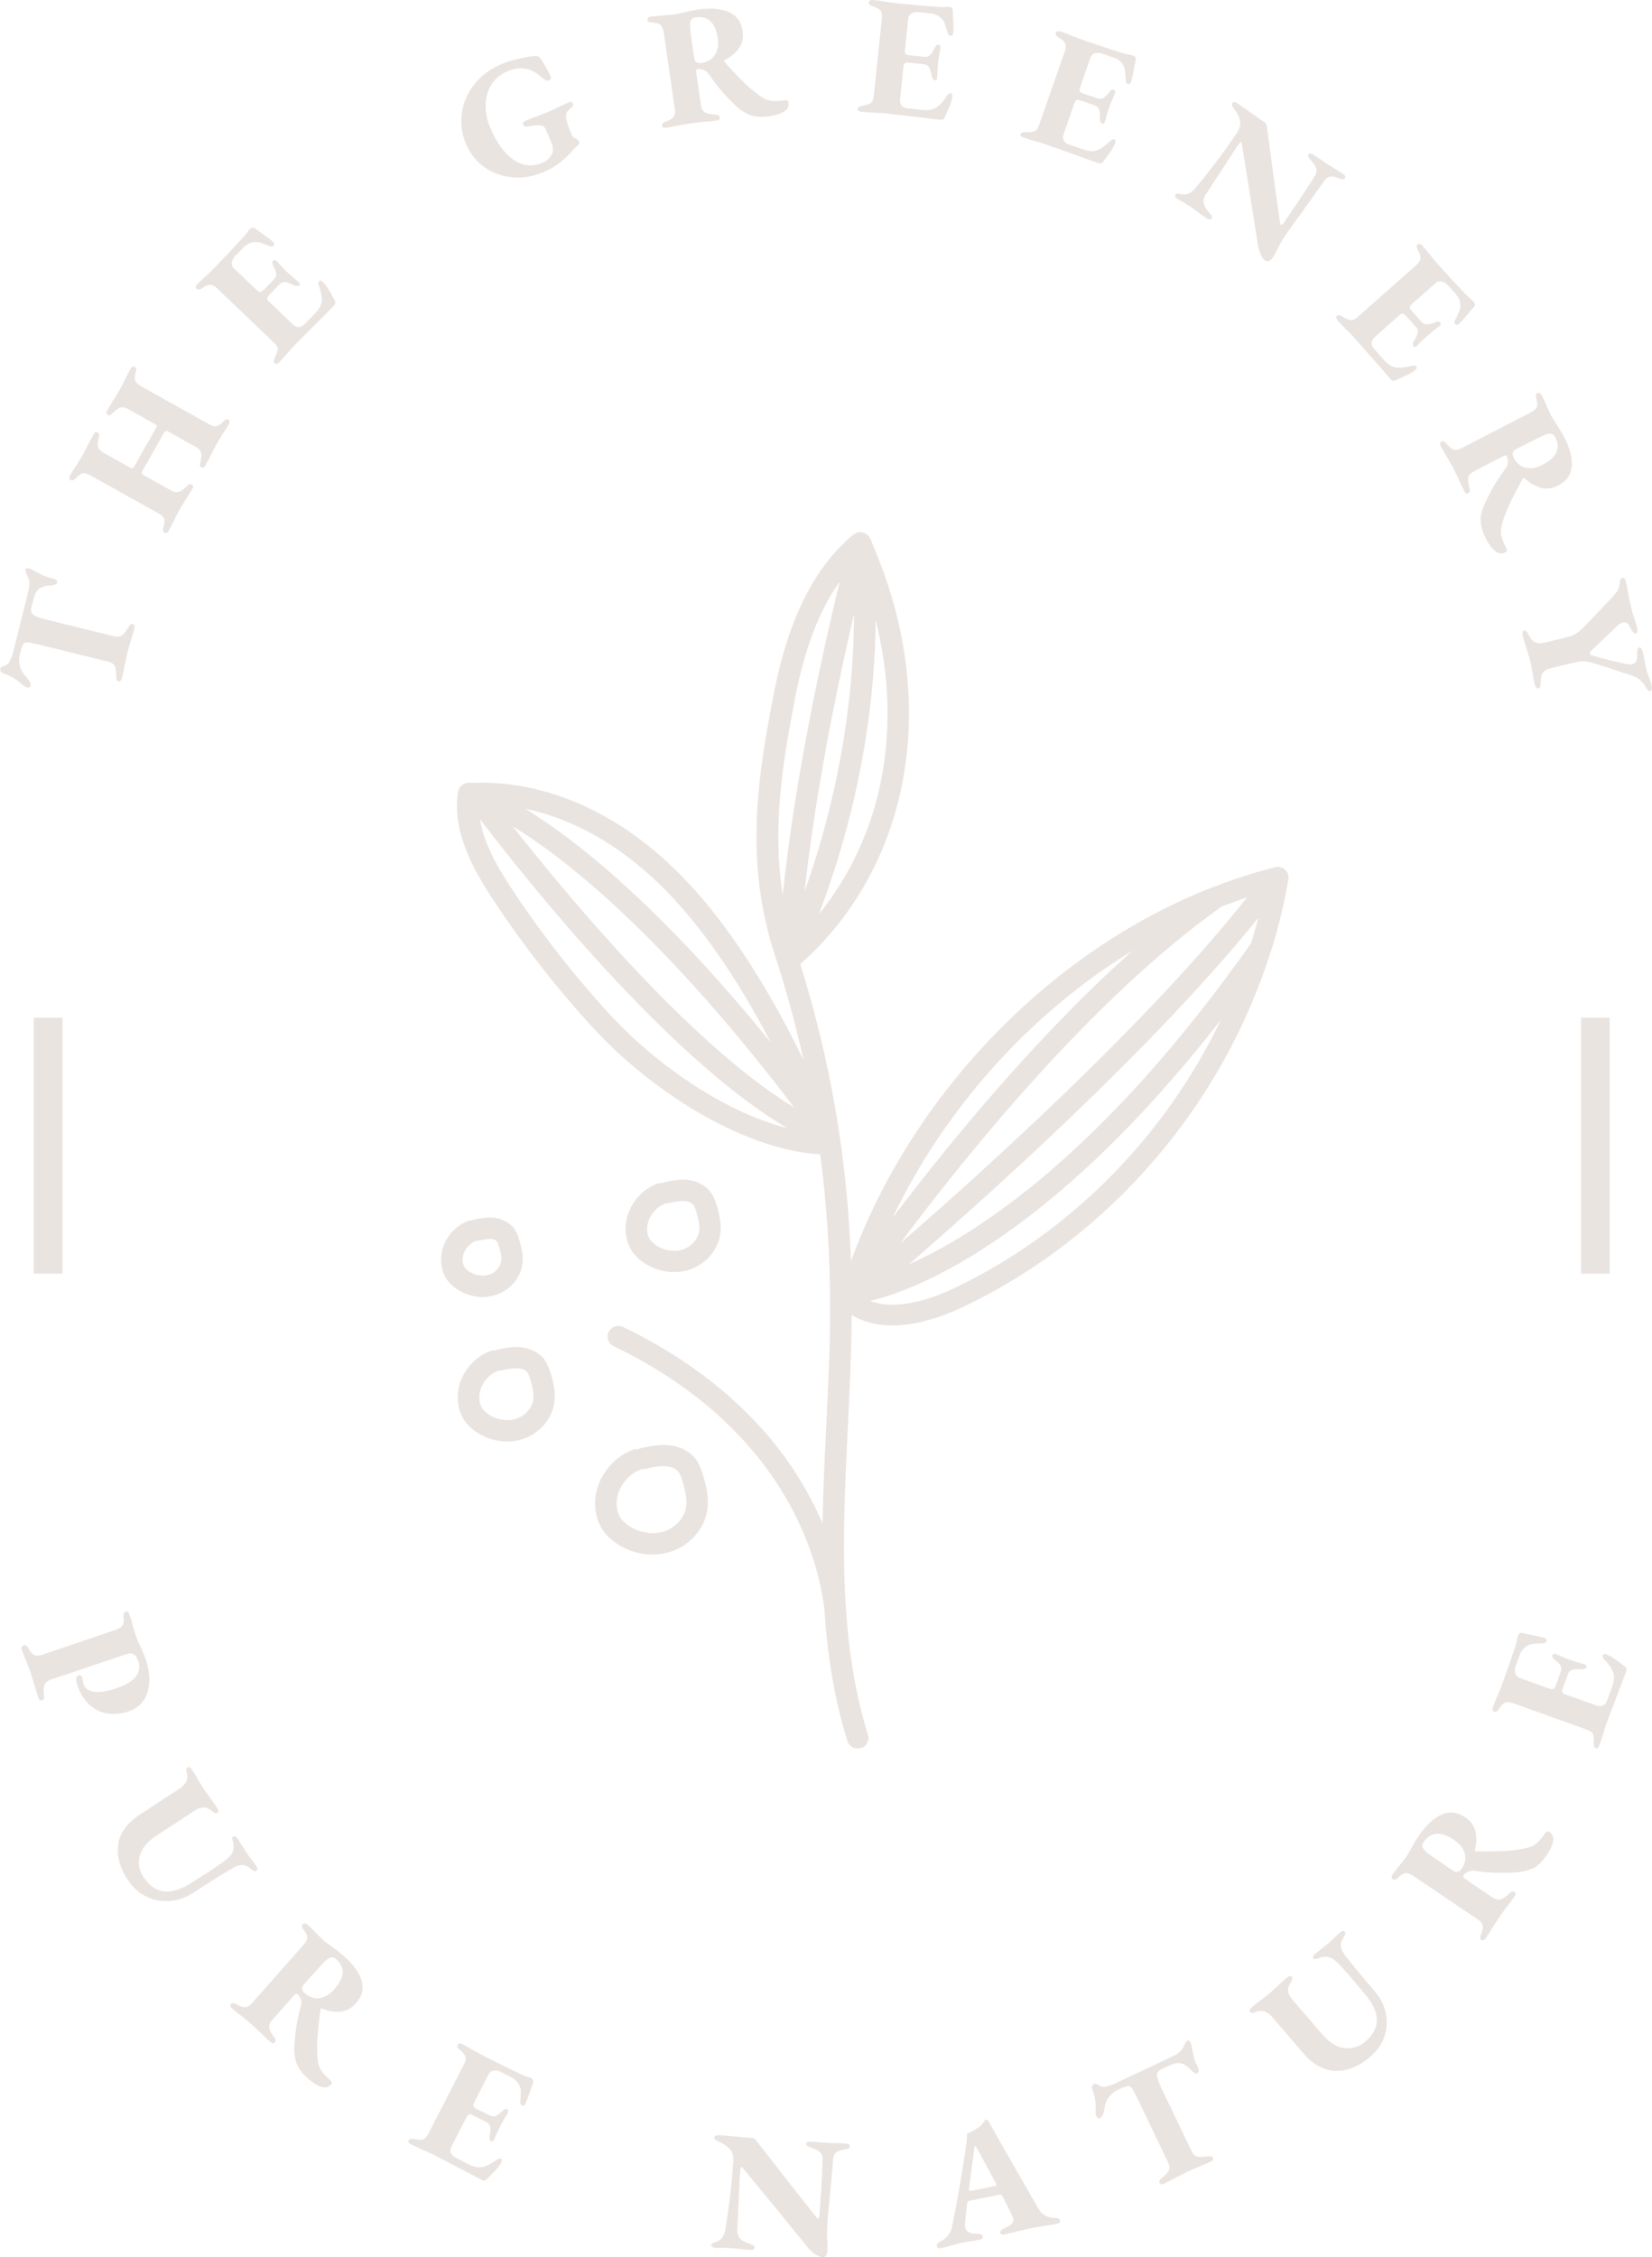 <svg width="350" height="478" viewBox="0 0 350 478" fill="none" xmlns="http://www.w3.org/2000/svg">
<g clip-path="url(#clip0_181_1912)">
<path d="M25.574 144.14C25.429 144.284 25.283 144.356 25.162 144.308C24.775 144.212 24.606 143.876 24.63 143.276C24.63 142.291 24.558 141.571 24.34 141.091C24.122 140.635 23.662 140.299 22.936 140.131L8.347 136.531C7.065 136.219 6.242 136.051 5.831 136.051C5.42 136.051 5.153 136.123 5.008 136.315C4.791 136.555 4.597 137.083 4.379 137.923L4.186 138.691C4.016 139.411 4.016 140.155 4.186 140.923C4.379 141.691 4.694 142.339 5.153 142.868C5.589 143.348 5.928 143.78 6.194 144.188C6.46 144.596 6.557 144.932 6.484 145.244C6.412 145.58 6.145 145.676 5.734 145.58C5.371 145.484 5.105 145.34 4.912 145.148C4.113 144.452 3.411 143.924 2.831 143.564C2.25 143.204 1.548 142.892 0.774 142.628C0.169 142.411 -0.048 142.027 0.073 141.523C0.097 141.403 0.218 141.307 0.411 141.211C0.605 141.115 0.726 141.067 0.774 141.067C1.089 140.947 1.331 140.827 1.548 140.707C1.766 140.539 1.984 140.203 2.226 139.699C2.468 139.195 2.637 138.739 2.734 138.307L6.024 125.129C6.17 124.601 6.218 124.097 6.218 123.641C6.218 123.185 6.17 122.825 6.097 122.585C6.024 122.393 5.903 122.105 5.71 121.697C5.613 121.529 5.516 121.337 5.444 121.145C5.371 120.953 5.371 120.785 5.395 120.617C5.468 120.353 5.686 120.281 6.097 120.377C6.266 120.425 6.508 120.497 6.823 120.641C7.21 120.857 7.476 121.001 7.621 121.097C7.766 121.145 8.105 121.337 8.662 121.625C9.218 121.913 9.775 122.129 10.283 122.273L10.96 122.441C11.831 122.657 12.218 122.969 12.121 123.353C12.073 123.569 11.928 123.713 11.662 123.809C11.42 123.905 11.009 123.953 10.452 124.001C9.508 124.073 8.783 124.313 8.25 124.721C7.742 125.129 7.355 125.849 7.113 126.833L6.654 128.658C6.533 129.09 6.557 129.474 6.654 129.738C6.774 130.026 7.089 130.266 7.597 130.506C8.105 130.746 8.904 130.986 9.968 131.25L24.219 134.754C24.872 134.922 25.429 134.85 25.84 134.562C26.275 134.274 26.711 133.698 27.219 132.81C27.388 132.546 27.534 132.354 27.654 132.258C27.776 132.138 27.945 132.114 28.138 132.162C28.308 132.21 28.404 132.306 28.477 132.474C28.55 132.642 28.55 132.834 28.477 133.026C28.259 133.89 27.993 134.802 27.679 135.763C27.316 137.011 27.074 137.851 26.977 138.307C26.856 138.763 26.663 139.627 26.421 140.851C26.251 141.835 26.058 142.748 25.84 143.612C25.791 143.804 25.695 143.972 25.574 144.116V144.14Z" fill="#EAE4E1"/>
<path d="M35.324 112.816C35.179 112.888 35.034 112.888 34.889 112.816C34.526 112.624 34.429 112.264 34.598 111.784C34.84 110.944 34.913 110.319 34.792 109.911C34.671 109.503 34.284 109.095 33.606 108.735L19.186 100.694C18.485 100.31 17.928 100.142 17.517 100.238C17.106 100.334 16.598 100.694 15.993 101.318C15.63 101.726 15.267 101.822 14.928 101.63C14.783 101.558 14.71 101.414 14.686 101.246C14.686 101.078 14.71 100.91 14.807 100.742C15.243 99.974 15.702 99.206 16.21 98.486C16.791 97.55 17.202 96.878 17.42 96.518C17.614 96.158 18.001 95.413 18.581 94.309C19.186 93.157 19.622 92.341 19.888 91.861C20.106 91.477 20.372 91.381 20.686 91.549C20.856 91.645 20.953 91.765 21.001 91.933C21.025 92.101 21.001 92.293 20.953 92.581C20.711 93.541 20.662 94.261 20.807 94.693C20.953 95.125 21.34 95.534 21.969 95.894L27.679 99.086C27.969 99.254 28.211 99.158 28.404 98.822L33.123 90.517C33.219 90.373 33.243 90.253 33.219 90.157C33.195 90.061 33.098 89.965 32.929 89.869L27.219 86.676C26.59 86.316 26.034 86.196 25.598 86.292C25.163 86.388 24.582 86.796 23.856 87.492C23.638 87.708 23.469 87.853 23.324 87.9C23.178 87.948 23.009 87.924 22.84 87.829C22.525 87.66 22.477 87.372 22.695 86.964C22.961 86.484 23.445 85.692 24.122 84.564C24.775 83.508 25.235 82.764 25.453 82.356C25.671 81.972 26.009 81.324 26.493 80.364C26.856 79.595 27.243 78.827 27.679 78.035C27.776 77.867 27.896 77.747 28.066 77.675C28.235 77.603 28.38 77.603 28.501 77.675C28.84 77.867 28.937 78.203 28.792 78.707C28.55 79.571 28.501 80.195 28.646 80.603C28.792 81.012 29.203 81.396 29.88 81.78L44.252 89.821C44.929 90.205 45.486 90.349 45.897 90.253C46.309 90.157 46.817 89.797 47.397 89.149C47.736 88.765 48.075 88.669 48.438 88.861C48.559 88.933 48.631 89.053 48.656 89.221C48.656 89.389 48.656 89.557 48.559 89.701C48.172 90.397 47.736 91.093 47.228 91.813C46.623 92.797 46.188 93.493 45.946 93.925C45.728 94.333 45.341 95.053 44.784 96.134C44.373 96.998 43.938 97.838 43.478 98.654C43.26 99.038 42.994 99.134 42.679 98.942C42.486 98.846 42.389 98.702 42.365 98.558C42.341 98.414 42.365 98.198 42.438 97.934C42.679 96.974 42.728 96.302 42.607 95.846C42.486 95.413 42.123 95.005 41.542 94.693L35.615 91.381C35.252 91.189 35.01 91.213 34.864 91.453L30.098 99.854C29.929 100.142 30.026 100.382 30.364 100.574L36.292 103.887C36.873 104.223 37.429 104.319 37.889 104.151C38.373 104.007 38.953 103.599 39.631 102.926C39.824 102.734 39.994 102.614 40.139 102.542C40.284 102.494 40.453 102.518 40.647 102.614C40.962 102.782 41.01 103.07 40.792 103.455C40.357 104.199 39.873 104.991 39.316 105.831C38.663 106.911 38.203 107.631 37.986 108.039C37.599 108.735 37.211 109.479 36.849 110.271C36.316 111.304 35.929 112.048 35.687 112.48C35.59 112.648 35.469 112.768 35.3 112.84L35.324 112.816Z" fill="#EAE4E1"/>
<path d="M58.599 77.002C58.43 77.026 58.285 77.002 58.164 76.906C58.067 76.81 57.995 76.666 57.995 76.474C57.995 76.282 58.043 76.066 58.164 75.826C58.599 75.034 58.817 74.41 58.841 73.978C58.841 73.546 58.599 73.065 58.043 72.561L46.091 61.16C45.51 60.608 45.002 60.32 44.567 60.32C44.107 60.32 43.526 60.56 42.752 61.064C42.268 61.376 41.905 61.4 41.615 61.136C41.518 61.04 41.47 60.896 41.494 60.728C41.494 60.56 41.615 60.368 41.784 60.2C42.413 59.552 43.091 58.904 43.816 58.279C44.736 57.415 45.365 56.791 45.704 56.431C47.784 54.295 49.575 52.399 51.075 50.742C51.607 50.214 52.019 49.71 52.333 49.278C52.648 48.846 52.817 48.582 52.865 48.534C53.011 48.39 53.18 48.294 53.398 48.222C53.615 48.15 53.809 48.222 54.002 48.342C54.365 48.63 54.946 49.038 55.696 49.566C56.785 50.334 57.486 50.862 57.825 51.199C57.97 51.343 58.067 51.511 58.091 51.655C58.091 51.799 58.091 51.919 57.995 52.015C57.777 52.231 57.486 52.279 57.099 52.111C56.93 52.039 56.615 51.919 56.18 51.751C55.745 51.583 55.382 51.462 55.091 51.367C54.801 51.27 54.535 51.246 54.293 51.246C53.228 51.246 52.357 51.63 51.656 52.351L49.768 54.295C49.406 54.679 49.188 55.111 49.115 55.591C49.067 56.071 49.212 56.479 49.551 56.815L54.511 61.544C54.922 61.952 55.357 61.928 55.769 61.496L57.995 59.216C58.406 58.807 58.575 58.375 58.503 57.919C58.454 57.487 58.236 56.911 57.874 56.191C57.632 55.759 57.632 55.447 57.874 55.183C57.946 55.087 58.091 55.063 58.261 55.111C58.43 55.135 58.599 55.255 58.745 55.423C59.543 56.335 60.221 57.031 60.777 57.559C61.503 58.255 62.253 58.904 62.979 59.504L63.221 59.672C63.535 59.96 63.608 60.224 63.414 60.416C63.293 60.536 63.124 60.608 62.882 60.584C62.64 60.584 62.422 60.512 62.18 60.392C61.479 60.008 60.874 59.792 60.438 59.744C59.979 59.696 59.591 59.84 59.277 60.152L56.93 62.576C56.519 63.008 56.495 63.416 56.906 63.8L61.89 68.553C62.398 69.033 62.858 69.273 63.317 69.249C63.753 69.249 64.213 68.985 64.648 68.529L66.826 66.296C67.624 65.456 68.084 64.616 68.156 63.776C68.253 62.912 68.011 61.76 67.503 60.296C67.406 59.984 67.455 59.696 67.672 59.504C67.745 59.408 67.866 59.408 68.011 59.456C68.156 59.504 68.302 59.6 68.422 59.72C68.737 60.032 69.052 60.44 69.39 60.944C69.729 61.448 70.116 62.12 70.552 62.96C70.721 63.272 70.866 63.56 71.011 63.8C71.084 63.944 71.084 64.088 71.035 64.256C70.987 64.424 70.915 64.568 70.794 64.688C70.092 65.408 69.439 66.081 68.761 66.729C65.18 70.329 63.075 72.441 62.446 73.089C61.89 73.665 61.334 74.29 60.777 74.962C60.003 75.826 59.446 76.45 59.083 76.81C58.938 76.978 58.769 77.05 58.575 77.098L58.599 77.002Z" fill="#EAE4E1"/>
<path d="M108.731 37.541C106.553 37.397 104.569 36.725 102.803 35.525C101.037 34.325 99.682 32.669 98.763 30.58C97.867 28.516 97.553 26.38 97.819 24.171C98.085 21.963 98.956 19.899 100.384 18.003C101.835 16.106 103.795 14.618 106.263 13.562C107.158 13.178 108.368 12.794 109.892 12.434C111.441 12.074 112.626 11.882 113.497 11.858C113.933 11.834 114.271 12.002 114.513 12.362C115.554 13.994 116.255 15.242 116.642 16.106C116.739 16.322 116.763 16.514 116.715 16.658C116.667 16.802 116.546 16.922 116.376 16.994C116.134 17.09 115.917 17.114 115.723 17.066C115.53 16.994 115.36 16.874 115.167 16.706C114.199 15.818 113.279 15.194 112.433 14.858C111.731 14.594 110.981 14.45 110.207 14.45C109.432 14.45 108.513 14.666 107.497 15.098C105.948 15.77 104.787 16.754 104.013 18.075C103.263 19.395 102.876 20.859 102.9 22.491C102.9 24.123 103.263 25.732 103.989 27.34C105.344 30.412 106.965 32.596 108.9 33.893C110.836 35.189 112.868 35.381 114.997 34.445C115.481 34.229 115.868 33.965 116.159 33.677C116.425 33.365 116.691 33.029 116.957 32.62C117.102 32.356 117.151 31.972 117.126 31.516C117.102 31.06 116.981 30.604 116.763 30.124C116.473 29.356 116.11 28.444 115.626 27.388C115.384 26.812 114.949 26.524 114.392 26.548C113.86 26.476 113.037 26.548 111.949 26.788C111.731 26.836 111.513 26.812 111.271 26.764C111.029 26.716 110.884 26.596 110.812 26.404C110.763 26.26 110.787 26.116 110.884 25.948C111.005 25.78 111.126 25.66 111.295 25.588C112.118 25.227 113.013 24.892 113.981 24.555C115.191 24.075 116.038 23.739 116.473 23.547C116.909 23.355 117.586 23.043 118.457 22.611C119.425 22.155 120.127 21.819 120.562 21.627C120.707 21.555 120.877 21.555 121.022 21.579C121.167 21.627 121.288 21.723 121.36 21.867C121.506 22.227 121.385 22.539 120.998 22.851C120.465 23.259 120.127 23.643 120.006 23.979C119.885 24.315 119.86 24.723 119.981 25.227C120.151 26.044 120.441 26.908 120.828 27.82L121.288 28.876C121.36 29.02 121.602 29.188 122.014 29.356C122.352 29.524 122.57 29.716 122.643 29.908C122.715 30.076 122.74 30.268 122.691 30.436C122.643 30.604 122.522 30.748 122.304 30.868C122.159 30.964 121.893 31.204 121.53 31.636C120.756 32.548 119.885 33.413 118.893 34.229C117.901 35.045 116.667 35.789 115.215 36.413C113.086 37.349 110.908 37.733 108.731 37.589V37.541Z" fill="#EAE4E1"/>
<path d="M158.862 24.34C157.773 23.932 156.733 23.236 155.765 22.276C154.725 21.291 153.757 20.307 152.934 19.323C152.088 18.339 151.192 17.163 150.225 15.795C149.91 15.315 149.523 14.979 149.087 14.835C148.652 14.643 148.216 14.595 147.805 14.643C147.539 14.691 147.442 14.931 147.515 15.411L148.507 22.252C148.604 22.996 148.894 23.5 149.329 23.764C149.765 24.052 150.539 24.22 151.604 24.292C151.87 24.292 152.088 24.34 152.233 24.436C152.378 24.532 152.475 24.676 152.499 24.892C152.547 25.252 152.354 25.468 151.894 25.516C150.975 25.636 149.983 25.756 148.918 25.828C147.612 25.972 146.741 26.068 146.281 26.14C145.821 26.212 144.974 26.356 143.74 26.572C142.821 26.788 141.926 26.932 141.055 27.076C140.861 27.1 140.692 27.076 140.523 27.004C140.353 26.932 140.281 26.812 140.256 26.668C140.208 26.26 140.402 25.972 140.91 25.804C141.829 25.468 142.41 25.132 142.7 24.772C142.99 24.412 143.087 23.836 142.966 23.116L140.644 7.058C140.523 6.193 140.281 5.617 139.966 5.305C139.652 4.993 139.023 4.825 138.103 4.777C137.547 4.777 137.232 4.561 137.16 4.153C137.16 4.009 137.184 3.865 137.329 3.745C137.45 3.625 137.643 3.529 137.885 3.505C138.708 3.385 139.627 3.313 140.644 3.265C140.837 3.241 141.127 3.217 141.563 3.193C141.998 3.169 142.386 3.121 142.797 3.073C143.257 3.001 143.886 2.881 144.684 2.665C145.918 2.377 146.934 2.161 147.733 2.041C150.563 1.633 152.813 1.801 154.459 2.569C156.104 3.313 157.072 4.657 157.338 6.554C157.556 8.018 157.265 9.242 156.515 10.274C155.765 11.306 154.749 12.122 153.515 12.746C153.346 12.842 153.37 12.986 153.539 13.178C155.015 14.811 156.346 16.227 157.531 17.379C158.741 18.555 159.951 19.563 161.161 20.403C161.959 20.98 162.757 21.291 163.556 21.363C164.354 21.436 165.322 21.363 166.435 21.22C166.798 21.172 167.016 21.363 167.064 21.796C167.161 22.54 166.871 23.14 166.121 23.62C165.371 24.1 164.354 24.412 163.048 24.604C161.354 24.844 159.951 24.772 158.862 24.34ZM151.483 11.642C152.063 10.682 152.257 9.506 152.063 8.09C151.58 4.777 150.031 3.313 147.37 3.673C146.813 3.745 146.474 4.033 146.305 4.489C146.16 4.969 146.16 5.857 146.353 7.154C146.426 7.874 146.668 9.554 147.055 12.194C147.128 12.674 147.297 12.986 147.539 13.154C147.805 13.322 148.144 13.37 148.604 13.322C149.934 13.13 150.878 12.554 151.459 11.594L151.483 11.642Z" fill="#EAE4E1"/>
<path d="M181.871 23.499C181.726 23.379 181.678 23.235 181.702 23.091C181.702 22.947 181.799 22.803 181.944 22.683C182.089 22.563 182.307 22.467 182.573 22.419C183.468 22.275 184.097 22.059 184.46 21.819C184.823 21.555 185.041 21.075 185.113 20.331L186.831 3.984C186.904 3.192 186.831 2.616 186.541 2.256C186.275 1.896 185.694 1.584 184.823 1.296C184.291 1.128 184.025 0.84 184.073 0.456C184.073 0.312 184.17 0.192 184.339 0.096C184.484 -0 184.702 -0.024 184.944 -0C185.863 0.096 186.783 0.216 187.726 0.384C188.985 0.552 189.856 0.672 190.364 0.72C193.34 1.032 195.953 1.248 198.203 1.416C198.953 1.488 199.606 1.512 200.138 1.488C200.671 1.464 200.985 1.44 201.058 1.464C201.251 1.464 201.445 1.56 201.614 1.68C201.784 1.8 201.88 1.992 201.88 2.232C201.88 2.688 201.904 3.384 201.953 4.32C202.001 5.641 202.025 6.529 201.953 6.985C201.953 7.201 201.856 7.369 201.759 7.465C201.638 7.585 201.542 7.633 201.421 7.609C201.106 7.585 200.888 7.369 200.792 6.961C200.743 6.793 200.646 6.481 200.501 6.025C200.356 5.569 200.235 5.209 200.138 4.945C200.041 4.656 199.896 4.44 199.751 4.248C199.074 3.432 198.251 2.976 197.259 2.856L194.549 2.568C194.017 2.52 193.533 2.616 193.122 2.856C192.711 3.096 192.469 3.456 192.42 3.936L191.719 10.729C191.646 11.305 191.936 11.617 192.541 11.689L195.735 12.025C196.316 12.098 196.751 11.954 197.066 11.641C197.38 11.329 197.719 10.801 198.058 10.081C198.251 9.649 198.517 9.433 198.856 9.481C198.977 9.481 199.074 9.577 199.17 9.721C199.243 9.865 199.267 10.081 199.219 10.297C199.001 11.473 198.856 12.457 198.759 13.202C198.662 14.21 198.59 15.194 198.566 16.13V16.418C198.517 16.85 198.372 17.042 198.106 17.018C197.937 17.018 197.791 16.898 197.646 16.706C197.501 16.514 197.404 16.298 197.38 16.034C197.235 15.242 197.066 14.666 196.824 14.258C196.582 13.874 196.243 13.658 195.783 13.61L192.42 13.25C191.815 13.178 191.477 13.442 191.428 13.994L190.702 20.835C190.63 21.531 190.727 22.035 191.017 22.371C191.307 22.707 191.767 22.899 192.42 22.971L195.541 23.283C196.703 23.403 197.646 23.235 198.372 22.779C199.098 22.323 199.896 21.435 200.743 20.115C200.937 19.851 201.179 19.73 201.469 19.755C201.59 19.755 201.663 19.851 201.711 19.971C201.759 20.091 201.783 20.283 201.759 20.475C201.711 20.907 201.59 21.411 201.372 21.987C201.154 22.563 200.864 23.283 200.477 24.123C200.332 24.435 200.187 24.747 200.09 24.987C200.017 25.131 199.921 25.227 199.751 25.299C199.582 25.371 199.412 25.395 199.243 25.371C198.251 25.275 197.307 25.155 196.388 25.035C191.331 24.435 188.355 24.099 187.46 24.003C186.662 23.931 185.815 23.859 184.944 23.859C183.783 23.787 182.936 23.715 182.428 23.667C182.21 23.667 182.041 23.571 181.895 23.451L181.871 23.499Z" fill="#EAE4E1"/>
<path d="M216.276 28.852C216.179 28.708 216.155 28.564 216.204 28.42C216.252 28.276 216.349 28.18 216.542 28.084C216.712 27.988 216.929 27.964 217.22 27.964C218.115 28.012 218.792 27.964 219.179 27.796C219.591 27.628 219.905 27.196 220.147 26.476L225.567 10.946C225.833 10.202 225.857 9.626 225.688 9.218C225.518 8.81 225.035 8.377 224.236 7.897C223.752 7.609 223.559 7.273 223.704 6.913C223.752 6.769 223.873 6.673 224.043 6.625C224.212 6.577 224.406 6.577 224.647 6.649C225.518 6.937 226.389 7.273 227.26 7.657C228.446 8.113 229.269 8.425 229.753 8.594C232.583 9.554 235.075 10.37 237.229 11.042C237.93 11.282 238.559 11.45 239.092 11.546C239.624 11.642 239.914 11.69 239.987 11.714C240.18 11.786 240.326 11.882 240.495 12.05C240.64 12.218 240.689 12.41 240.64 12.65C240.543 13.106 240.398 13.778 240.229 14.69C239.987 15.986 239.793 16.851 239.648 17.283C239.576 17.499 239.479 17.643 239.334 17.715C239.213 17.787 239.067 17.811 238.971 17.787C238.68 17.691 238.511 17.427 238.511 17.019C238.511 16.827 238.487 16.515 238.438 16.035C238.414 15.554 238.366 15.194 238.342 14.882C238.293 14.594 238.221 14.33 238.124 14.114C237.664 13.154 236.963 12.53 236.019 12.218L233.43 11.33C232.922 11.162 232.438 11.138 231.978 11.282C231.519 11.426 231.204 11.738 231.035 12.194L228.785 18.651C228.591 19.203 228.785 19.563 229.365 19.755L232.39 20.787C232.946 20.979 233.406 20.955 233.793 20.715C234.18 20.475 234.616 20.043 235.1 19.419C235.39 19.035 235.68 18.891 236.019 19.011C236.14 19.059 236.213 19.155 236.261 19.323C236.309 19.491 236.261 19.683 236.164 19.899C235.68 21.003 235.317 21.915 235.051 22.611C234.712 23.572 234.422 24.508 234.18 25.42L234.108 25.708C233.962 26.116 233.769 26.284 233.527 26.188C233.358 26.14 233.237 25.996 233.14 25.78C233.043 25.564 233.019 25.324 233.019 25.06C233.067 24.268 233.019 23.643 232.874 23.212C232.728 22.779 232.438 22.491 232.003 22.347L228.809 21.243C228.228 21.051 227.865 21.219 227.672 21.723L225.422 28.204C225.18 28.876 225.18 29.38 225.373 29.764C225.567 30.148 225.978 30.46 226.607 30.652L229.559 31.661C230.672 32.045 231.616 32.093 232.438 31.805C233.261 31.517 234.229 30.845 235.341 29.74C235.608 29.524 235.874 29.452 236.14 29.548C236.261 29.596 236.309 29.668 236.333 29.836C236.333 29.98 236.333 30.148 236.261 30.316C236.116 30.724 235.874 31.18 235.559 31.709C235.221 32.213 234.785 32.861 234.204 33.605C233.987 33.893 233.793 34.133 233.624 34.373C233.527 34.493 233.406 34.565 233.212 34.589C233.043 34.613 232.874 34.589 232.704 34.541C231.761 34.229 230.865 33.893 229.994 33.581C225.204 31.853 222.373 30.845 221.526 30.556C220.776 30.292 219.978 30.052 219.107 29.836C217.994 29.5 217.195 29.26 216.712 29.092C216.494 29.02 216.349 28.9 216.252 28.756L216.276 28.852Z" fill="#EAE4E1"/>
<path d="M267.061 53.744C266.698 53 266.48 52.088 266.383 51.032C265.851 47.839 265.319 44.455 264.786 40.902L263.141 30.773C263.093 30.389 263.044 30.197 262.996 30.149C262.851 30.053 262.657 30.221 262.391 30.605C261.883 31.325 261.23 32.309 260.431 33.557C259.633 34.829 259.028 35.741 258.665 36.294C257.165 38.598 256.1 40.23 255.471 41.166C255.036 41.814 254.891 42.438 255.036 43.086C255.181 43.734 255.592 44.407 256.27 45.127C256.754 45.631 256.899 46.015 256.705 46.279C256.609 46.423 256.463 46.471 256.246 46.471C256.028 46.471 255.834 46.375 255.641 46.231C255.012 45.823 254.383 45.367 253.705 44.863C253.173 44.455 252.713 44.119 252.35 43.879C251.745 43.471 251.141 43.11 250.56 42.774C249.979 42.438 249.592 42.222 249.447 42.126C249.278 42.03 249.157 41.862 249.036 41.694C248.939 41.502 248.915 41.358 248.987 41.238C249.084 41.094 249.229 41.022 249.423 41.022C249.616 41.022 249.882 41.046 250.197 41.118C251.358 41.382 252.423 40.902 253.391 39.678C254.552 38.31 255.907 36.606 257.455 34.565C259.004 32.549 260.528 30.437 261.98 28.252C262.609 27.316 262.851 26.452 262.73 25.66C262.585 24.868 262.173 24.004 261.496 23.068C261.036 22.54 260.915 22.132 261.085 21.844C261.302 21.532 261.665 21.532 262.198 21.892C262.56 22.132 263.335 22.684 264.52 23.524C266.674 25.036 267.811 25.828 267.98 25.948C268.222 26.116 268.367 26.356 268.391 26.692C268.585 28.084 268.972 30.893 269.529 35.093C269.988 38.646 270.545 42.582 271.15 46.855C271.174 47.239 271.246 47.479 271.367 47.575C271.537 47.671 271.706 47.575 271.924 47.287L274.779 43.086C276.255 40.902 277.513 38.958 278.602 37.23C278.94 36.702 279.013 36.173 278.843 35.645C278.674 35.117 278.263 34.517 277.634 33.845C277.174 33.365 277.029 32.981 277.247 32.669C277.319 32.549 277.464 32.501 277.682 32.525C277.9 32.525 278.093 32.621 278.287 32.765L281.215 34.733L282.618 35.621C283.295 36.005 283.924 36.389 284.505 36.774C284.723 36.918 284.892 37.086 284.965 37.254C285.062 37.422 285.037 37.59 284.965 37.734C284.771 38.046 284.36 38.07 283.779 37.806C282.957 37.47 282.303 37.326 281.844 37.398C281.384 37.47 280.924 37.782 280.513 38.358C279.908 39.27 279.134 40.374 278.166 41.694C277.222 43.014 276.545 43.974 276.134 44.527C274.464 46.807 273.109 48.679 272.117 50.167C271.609 50.935 271.029 51.944 270.424 53.216L269.795 54.368C269.19 55.28 268.609 55.544 268.028 55.16C267.714 54.944 267.375 54.464 267.012 53.72L267.061 53.744Z" fill="#EAE4E1"/>
<path d="M283.078 67.305C283.078 67.113 283.102 66.993 283.223 66.897C283.319 66.801 283.489 66.753 283.682 66.753C283.876 66.753 284.094 66.825 284.336 66.993C285.11 67.473 285.691 67.737 286.126 67.809C286.562 67.881 287.07 67.641 287.626 67.137L299.99 56.192C300.594 55.664 300.909 55.184 300.957 54.728C301.006 54.295 300.788 53.671 300.353 52.879C300.062 52.375 300.086 52.015 300.353 51.751C300.449 51.655 300.594 51.631 300.788 51.655C300.957 51.703 301.127 51.799 301.296 51.967C301.901 52.639 302.506 53.359 303.087 54.127C303.885 55.088 304.466 55.76 304.804 56.144C306.788 58.352 308.555 60.272 310.127 61.904C310.635 62.457 311.095 62.913 311.506 63.249C311.918 63.585 312.16 63.777 312.208 63.849C312.329 63.993 312.426 64.161 312.474 64.377C312.522 64.593 312.474 64.785 312.305 64.977C311.99 65.313 311.53 65.841 310.95 66.561C310.103 67.569 309.498 68.241 309.159 68.529C308.99 68.673 308.845 68.745 308.676 68.769C308.53 68.769 308.409 68.745 308.313 68.649C308.095 68.409 308.095 68.121 308.313 67.761C308.385 67.593 308.53 67.305 308.748 66.873C308.942 66.441 309.111 66.105 309.208 65.817C309.329 65.529 309.377 65.289 309.401 65.049C309.45 63.993 309.159 63.105 308.506 62.361L306.692 60.344C306.329 59.96 305.917 59.696 305.433 59.6C304.95 59.504 304.538 59.6 304.175 59.936L299.046 64.473C298.611 64.857 298.586 65.265 298.998 65.721L301.127 68.097C301.514 68.529 301.925 68.721 302.385 68.697C302.82 68.673 303.425 68.505 304.175 68.217C304.611 68.025 304.95 68.049 305.167 68.289C305.24 68.385 305.264 68.505 305.216 68.673C305.167 68.841 305.046 68.986 304.853 69.129C303.885 69.85 303.111 70.474 302.554 70.978C301.804 71.65 301.078 72.322 300.425 73.018L300.232 73.234C299.917 73.522 299.651 73.57 299.482 73.378C299.361 73.258 299.312 73.066 299.336 72.85C299.336 72.61 299.433 72.394 299.603 72.154C300.038 71.482 300.304 70.906 300.377 70.474C300.474 70.018 300.353 69.634 300.038 69.297L297.788 66.801C297.377 66.345 296.965 66.321 296.554 66.681L291.401 71.266C290.868 71.722 290.602 72.178 290.578 72.61C290.578 73.042 290.771 73.498 291.207 73.978L293.288 76.306C294.062 77.171 294.885 77.675 295.731 77.819C296.578 77.963 297.764 77.819 299.288 77.435C299.627 77.363 299.893 77.435 300.086 77.651C300.159 77.747 300.183 77.843 300.111 77.987C300.062 78.131 299.941 78.251 299.796 78.371C299.457 78.659 299.046 78.947 298.49 79.235C297.957 79.523 297.256 79.859 296.385 80.219C296.046 80.363 295.756 80.483 295.514 80.603C295.368 80.651 295.223 80.675 295.054 80.603C294.885 80.531 294.739 80.459 294.643 80.315C293.989 79.571 293.36 78.851 292.755 78.155C289.417 74.338 287.433 72.082 286.852 71.434C286.32 70.834 285.739 70.234 285.086 69.658C284.263 68.817 283.707 68.217 283.368 67.857C283.223 67.689 283.15 67.521 283.126 67.353L283.078 67.305Z" fill="#EAE4E1"/>
<path d="M313.66 110.175C313.684 109.023 313.998 107.822 314.603 106.598C315.208 105.278 315.813 104.078 316.466 102.974C317.119 101.87 317.942 100.621 318.934 99.277C319.297 98.821 319.466 98.365 319.49 97.885C319.49 97.405 319.442 96.997 319.249 96.637C319.128 96.397 318.837 96.397 318.426 96.637L312.256 99.829C311.579 100.165 311.192 100.597 311.071 101.101C310.95 101.606 311.047 102.374 311.337 103.382C311.409 103.646 311.434 103.862 311.409 104.03C311.385 104.198 311.264 104.342 311.071 104.438C310.756 104.606 310.466 104.486 310.272 104.078C309.837 103.262 309.426 102.374 308.99 101.389C308.434 100.213 308.046 99.421 307.829 99.013C307.611 98.605 307.2 97.861 306.571 96.781C306.062 95.989 305.627 95.197 305.216 94.429C305.119 94.26 305.095 94.093 305.119 93.9C305.119 93.733 305.216 93.612 305.337 93.54C305.7 93.348 306.038 93.468 306.377 93.853C306.982 94.597 307.514 95.053 307.974 95.197C308.434 95.341 308.99 95.245 309.643 94.909L324.16 87.42C324.934 87.012 325.418 86.603 325.588 86.219C325.757 85.811 325.733 85.163 325.467 84.299C325.297 83.771 325.394 83.411 325.757 83.219C325.878 83.147 326.023 83.147 326.192 83.219C326.362 83.291 326.483 83.435 326.604 83.651C326.991 84.371 327.378 85.211 327.765 86.147C327.862 86.316 327.983 86.603 328.128 86.964C328.273 87.348 328.467 87.708 328.66 88.068C328.878 88.476 329.217 89.028 329.676 89.7C330.378 90.756 330.886 91.644 331.273 92.34C332.604 94.861 333.185 97.021 332.991 98.797C332.822 100.573 331.878 101.918 330.16 102.806C328.854 103.478 327.572 103.646 326.338 103.262C325.104 102.902 323.991 102.23 322.999 101.269C322.854 101.149 322.708 101.197 322.587 101.437C321.523 103.358 320.628 105.062 319.902 106.574C319.176 108.086 318.644 109.551 318.232 110.991C317.942 111.927 317.918 112.767 318.111 113.559C318.305 114.327 318.668 115.215 319.2 116.199C319.37 116.512 319.249 116.776 318.861 116.992C318.184 117.328 317.507 117.256 316.829 116.728C316.152 116.199 315.498 115.359 314.869 114.183C314.071 112.671 313.684 111.327 313.732 110.175H313.66ZM323.289 99.061C324.402 99.301 325.588 99.061 326.846 98.413C329.846 96.877 330.717 94.909 329.483 92.556C329.217 92.076 328.854 91.836 328.346 91.836C327.838 91.836 327.015 92.172 325.829 92.772C325.176 93.084 323.652 93.853 321.257 95.101C320.821 95.317 320.579 95.581 320.507 95.893C320.434 96.181 320.507 96.541 320.7 96.949C321.305 98.125 322.176 98.821 323.289 99.061Z" fill="#EAE4E1"/>
<path d="M322.515 133.913C322.587 133.697 322.684 133.577 322.854 133.529C323.216 133.433 323.531 133.745 323.846 134.393C324.233 135.209 324.692 135.762 325.225 136.002C325.781 136.266 326.434 136.29 327.209 136.098L332.096 134.921C332.822 134.753 333.427 134.489 333.91 134.177C334.394 133.865 334.878 133.457 335.411 132.953L341.338 126.736C341.871 126.184 342.306 125.656 342.645 125.152C342.959 124.648 343.129 124.048 343.153 123.4C343.201 123.064 343.25 122.824 343.322 122.68C343.395 122.536 343.516 122.416 343.734 122.368C343.879 122.344 344.024 122.368 344.145 122.488C344.266 122.608 344.363 122.776 344.411 122.992C344.653 123.952 344.846 124.888 344.992 125.824C345.04 126.136 345.137 126.592 345.258 127.168C345.379 127.768 345.5 128.273 345.597 128.729C345.766 129.449 345.984 130.169 346.226 130.841C346.298 131.057 346.419 131.417 346.54 131.849C346.685 132.305 346.782 132.689 346.879 133.049C346.927 133.289 346.951 133.505 346.879 133.721C346.83 133.937 346.734 134.081 346.589 134.105C346.395 134.153 346.226 134.105 346.056 133.913C345.887 133.745 345.742 133.529 345.597 133.265C345.258 132.617 344.992 132.209 344.75 131.993C344.508 131.777 344.193 131.705 343.83 131.801C343.467 131.897 343.104 132.113 342.693 132.497L337.322 137.634C336.935 137.922 336.79 138.186 336.838 138.426C336.886 138.618 337.153 138.762 337.636 138.906C339.693 139.506 341.919 140.058 344.338 140.562C344.919 140.706 345.451 140.73 345.887 140.634C346.322 140.538 346.589 140.274 346.734 139.842C346.879 139.41 346.903 138.93 346.83 138.402C346.83 138.138 346.83 137.874 346.927 137.586C347 137.322 347.145 137.154 347.339 137.106C347.484 137.082 347.629 137.154 347.75 137.322C347.871 137.49 347.992 137.73 348.04 138.018C348.161 138.474 348.282 139.098 348.427 139.89C348.572 140.658 348.693 141.234 348.79 141.618C348.887 142.026 348.984 142.362 349.081 142.626C349.177 142.914 349.25 143.155 349.323 143.347C349.589 144.067 349.806 144.667 349.903 145.147C349.976 145.459 350 145.723 349.952 145.939C349.903 146.155 349.782 146.299 349.613 146.347C349.419 146.395 349.274 146.347 349.153 146.203C349.032 146.059 348.863 145.795 348.621 145.435C347.992 144.259 346.927 143.419 345.476 142.962C344.024 142.482 343.104 142.194 342.717 142.074C341.096 141.522 339.354 140.97 337.467 140.394C336.814 140.202 336.209 140.082 335.653 140.058C335.072 140.034 334.467 140.082 333.814 140.25L328.612 141.498C327.765 141.714 327.184 142.026 326.87 142.458C326.555 142.89 326.41 143.611 326.41 144.595C326.41 144.979 326.362 145.243 326.313 145.435C326.265 145.627 326.144 145.747 325.95 145.771C325.781 145.819 325.636 145.771 325.491 145.603C325.346 145.459 325.225 145.243 325.176 145.003C325.031 144.451 324.862 143.515 324.644 142.242C324.571 141.882 324.499 141.498 324.426 141.066C324.354 140.634 324.257 140.202 324.136 139.722C324.015 139.266 323.773 138.45 323.386 137.274C322.999 136.074 322.733 135.209 322.612 134.681C322.539 134.369 322.539 134.129 322.612 133.913H322.515Z" fill="#EAE4E1"/>
<path d="M4.67 348.743C4.718 348.575 4.815 348.479 4.936 348.431C5.323 348.287 5.662 348.455 5.904 348.911C6.387 349.727 6.847 350.255 7.258 350.471C7.67 350.687 8.25 350.663 8.952 350.423L24.388 345.19C25.187 344.926 25.719 344.59 25.961 344.206C26.203 343.822 26.275 343.174 26.179 342.286C26.106 341.734 26.275 341.374 26.638 341.254C26.784 341.206 26.929 341.254 27.074 341.326C27.219 341.422 27.34 341.59 27.413 341.83C27.703 342.67 27.945 343.486 28.138 344.302C28.453 345.358 28.695 346.102 28.816 346.51C28.961 346.942 29.227 347.567 29.614 348.407C30.074 349.319 30.461 350.207 30.776 351.095C31.743 353.879 31.889 356.28 31.259 358.32C30.631 360.36 29.276 361.728 27.243 362.425C25.743 362.929 24.291 363.073 22.864 362.881C21.436 362.689 20.154 362.064 19.017 361.08C17.88 360.072 16.985 358.68 16.38 356.88C16.186 356.304 16.114 355.848 16.162 355.464C16.21 355.08 16.38 354.864 16.646 354.768C16.815 354.72 16.96 354.744 17.106 354.84C17.251 354.936 17.348 355.056 17.396 355.2C17.444 355.344 17.493 355.56 17.541 355.872C17.59 356.184 17.638 356.448 17.71 356.664C18.025 357.6 18.799 358.128 20.033 358.272C21.267 358.416 22.791 358.176 24.606 357.552C28.598 356.208 30.147 354.215 29.251 351.623C28.792 350.327 27.993 349.871 26.832 350.279L10.791 355.68C10.089 355.92 9.629 356.28 9.436 356.76C9.242 357.24 9.218 358.008 9.339 359.088C9.388 359.352 9.363 359.568 9.315 359.736C9.242 359.904 9.121 360.024 8.904 360.072C8.565 360.192 8.323 360.024 8.154 359.592C7.863 358.728 7.573 357.768 7.283 356.76C6.895 355.512 6.629 354.672 6.484 354.239C6.339 353.807 6.024 353.015 5.589 351.839C5.226 350.975 4.887 350.135 4.597 349.319C4.524 349.127 4.524 348.959 4.573 348.791L4.67 348.743Z" fill="#EAE4E1"/>
<path d="M25.041 390.412C25.525 387.988 27.025 385.972 29.517 384.339L38.179 378.675C38.76 378.291 39.195 377.81 39.462 377.258C39.728 376.706 39.776 376.13 39.607 375.554C39.389 374.882 39.437 374.45 39.703 374.282C39.849 374.186 40.018 374.186 40.187 374.282C40.357 374.378 40.526 374.546 40.671 374.762C41.131 375.434 41.542 376.13 41.929 376.85C42.486 377.762 42.873 378.411 43.139 378.795C43.381 379.155 43.865 379.827 44.567 380.811C45.244 381.747 45.704 382.419 45.97 382.803C46.333 383.355 46.357 383.715 46.042 383.907C45.897 384.003 45.728 384.003 45.534 383.907C45.341 383.811 45.123 383.691 44.881 383.499C44.639 383.307 44.421 383.163 44.228 383.067C43.865 382.827 43.405 382.707 42.897 382.779C42.389 382.827 41.784 383.067 41.155 383.499L33.195 388.708C31.211 390.004 30.001 391.444 29.614 393.029C29.203 394.613 29.469 396.101 30.437 397.541C31.647 399.365 33.098 400.373 34.816 400.541C36.51 400.71 38.469 400.061 40.72 398.621L44.567 396.149C45.486 395.549 46.139 395.117 46.526 394.829C47.833 393.941 48.68 393.221 49.043 392.644C49.406 392.068 49.551 391.396 49.478 390.604C49.478 390.436 49.406 390.22 49.333 389.956C49.26 389.692 49.212 389.476 49.212 389.284C49.212 389.092 49.285 388.996 49.406 388.9C49.696 388.708 50.035 388.9 50.446 389.524L51.607 391.324C51.752 391.588 51.994 391.948 52.309 392.452C52.551 392.812 52.865 393.245 53.252 393.749C53.664 394.277 54.002 394.733 54.244 395.093C54.583 395.621 54.607 395.981 54.317 396.173C54.051 396.341 53.664 396.221 53.132 395.765C52.502 395.213 51.898 394.949 51.293 394.949C50.688 394.949 49.986 395.189 49.212 395.645C46.599 397.205 43.841 398.933 40.937 400.83C39.316 401.886 37.623 402.462 35.856 402.582C34.09 402.702 32.445 402.366 30.921 401.598C29.396 400.83 28.138 399.701 27.146 398.213C25.308 395.429 24.63 392.836 25.114 390.436L25.041 390.412Z" fill="#EAE4E1"/>
<path d="M62.809 436.931C62.422 435.826 62.277 434.602 62.374 433.258C62.447 431.818 62.592 430.474 62.785 429.201C62.979 427.929 63.293 426.489 63.729 424.881C63.898 424.329 63.898 423.825 63.729 423.393C63.584 422.937 63.342 422.577 63.027 422.313C62.834 422.145 62.567 422.241 62.253 422.601L57.656 427.785C57.172 428.337 56.954 428.889 57.027 429.393C57.099 429.922 57.462 430.594 58.091 431.434C58.261 431.65 58.358 431.842 58.382 432.01C58.406 432.178 58.358 432.346 58.212 432.514C57.97 432.778 57.68 432.778 57.341 432.466C56.64 431.866 55.914 431.17 55.164 430.426C54.22 429.538 53.567 428.937 53.228 428.625C52.89 428.313 52.212 427.785 51.244 426.993C50.494 426.417 49.769 425.865 49.115 425.289C48.97 425.169 48.873 425.025 48.825 424.857C48.776 424.689 48.825 424.545 48.897 424.449C49.164 424.137 49.526 424.113 49.986 424.377C50.833 424.857 51.486 425.073 51.946 425.049C52.406 425.049 52.89 424.737 53.398 424.185L64.189 411.991C64.769 411.343 65.059 410.791 65.084 410.335C65.084 409.903 64.842 409.303 64.285 408.583C63.922 408.151 63.898 407.767 64.164 407.455C64.261 407.335 64.406 407.311 64.576 407.311C64.745 407.311 64.939 407.407 65.132 407.575C65.761 408.103 66.414 408.751 67.116 409.495C67.261 409.615 67.479 409.831 67.769 410.143C68.06 410.431 68.35 410.719 68.665 411.007C69.003 411.319 69.535 411.703 70.213 412.159C71.253 412.903 72.052 413.527 72.657 414.055C74.81 415.928 76.141 417.728 76.624 419.456C77.108 421.184 76.721 422.769 75.439 424.209C74.471 425.313 73.334 425.913 72.052 426.009C70.769 426.105 69.487 425.889 68.205 425.361C68.035 425.313 67.915 425.409 67.89 425.673C67.576 427.833 67.382 429.754 67.261 431.434C67.14 433.114 67.164 434.674 67.31 436.138C67.382 437.099 67.672 437.915 68.132 438.563C68.592 439.211 69.269 439.907 70.092 440.627C70.358 440.867 70.358 441.155 70.092 441.467C69.584 442.019 68.931 442.187 68.108 441.947C67.261 441.707 66.366 441.131 65.35 440.267C64.067 439.139 63.221 438.035 62.834 436.931H62.809ZM67.745 423.129C68.858 422.937 69.898 422.313 70.842 421.256C73.068 418.736 73.189 416.6 71.181 414.872C70.769 414.511 70.31 414.415 69.85 414.608C69.39 414.8 68.713 415.4 67.842 416.384C67.334 416.912 66.197 418.184 64.43 420.176C64.116 420.536 63.971 420.872 63.995 421.184C64.019 421.496 64.213 421.784 64.576 422.097C65.568 422.961 66.632 423.321 67.745 423.129Z" fill="#EAE4E1"/>
<path d="M86.569 453.684C86.496 453.516 86.472 453.372 86.569 453.252C86.641 453.132 86.762 453.036 86.956 452.964C87.149 452.892 87.367 452.892 87.633 452.964C88.528 453.132 89.182 453.18 89.593 453.06C90.028 452.94 90.391 452.556 90.73 451.908L98.255 437.266C98.618 436.57 98.739 435.994 98.618 435.562C98.496 435.13 98.085 434.626 97.359 434.05C96.924 433.69 96.779 433.33 96.972 432.994C97.045 432.874 97.166 432.777 97.335 432.753C97.504 432.729 97.722 432.753 97.94 432.874C98.763 433.282 99.585 433.738 100.384 434.242C101.497 434.842 102.271 435.274 102.731 435.514C105.392 436.858 107.739 438.01 109.795 438.97C110.473 439.306 111.054 439.57 111.586 439.738C112.094 439.906 112.384 440.002 112.457 440.026C112.626 440.123 112.771 440.243 112.892 440.435C113.013 440.627 113.038 440.819 112.941 441.059C112.771 441.491 112.554 442.139 112.263 443.027C111.852 444.275 111.513 445.091 111.32 445.499C111.223 445.691 111.102 445.811 110.957 445.883C110.812 445.955 110.691 445.955 110.594 445.883C110.304 445.739 110.183 445.475 110.231 445.067C110.231 444.875 110.279 444.563 110.304 444.083C110.328 443.603 110.352 443.243 110.352 442.931C110.352 442.643 110.328 442.379 110.231 442.139C109.892 441.131 109.287 440.411 108.416 439.954L105.997 438.73C105.513 438.49 105.053 438.418 104.569 438.49C104.085 438.562 103.747 438.826 103.529 439.258L100.408 445.331C100.142 445.859 100.287 446.243 100.819 446.507L103.674 447.948C104.182 448.212 104.666 448.26 105.053 448.068C105.465 447.876 105.948 447.515 106.529 446.963C106.868 446.627 107.182 446.531 107.497 446.675C107.594 446.723 107.666 446.843 107.69 447.011C107.69 447.179 107.666 447.371 107.521 447.587C106.892 448.62 106.384 449.46 106.045 450.132C105.586 451.044 105.174 451.908 104.811 452.796L104.715 453.06C104.521 453.444 104.303 453.588 104.061 453.468C103.916 453.396 103.795 453.252 103.747 453.012C103.674 452.796 103.674 452.556 103.747 452.268C103.892 451.476 103.94 450.876 103.868 450.42C103.795 449.964 103.529 449.652 103.118 449.436L100.093 447.9C99.561 447.636 99.15 447.732 98.908 448.236L95.763 454.356C95.448 454.98 95.351 455.485 95.496 455.893C95.642 456.301 96.004 456.661 96.585 456.949L99.368 458.365C100.408 458.893 101.351 459.061 102.198 458.917C103.045 458.749 104.11 458.197 105.368 457.285C105.658 457.093 105.924 457.069 106.19 457.213C106.287 457.261 106.336 457.357 106.336 457.501C106.336 457.645 106.287 457.813 106.19 457.981C105.997 458.365 105.682 458.797 105.295 459.253C104.908 459.709 104.352 460.285 103.698 460.933C103.432 461.173 103.214 461.413 103.021 461.605C102.9 461.701 102.779 461.773 102.585 461.773C102.416 461.773 102.247 461.749 102.102 461.653C101.206 461.197 100.36 460.765 99.561 460.333C95.061 457.981 92.4 456.589 91.601 456.181C90.875 455.821 90.125 455.485 89.303 455.148C88.238 454.668 87.488 454.308 87.028 454.068C86.835 453.972 86.689 453.828 86.617 453.684H86.569Z" fill="#EAE4E1"/>
<path d="M172.581 477.28C171.903 476.824 171.25 476.152 170.621 475.264C168.54 472.768 166.363 470.103 164.112 467.295L157.556 459.35C157.338 459.038 157.193 458.894 157.12 458.894C156.951 458.894 156.854 459.11 156.83 459.59C156.757 460.454 156.685 461.63 156.636 463.118C156.588 464.606 156.539 465.687 156.491 466.359C156.37 469.095 156.273 471.039 156.201 472.167C156.152 472.936 156.346 473.56 156.806 474.04C157.241 474.52 157.943 474.904 158.911 475.192C159.588 475.384 159.903 475.648 159.878 475.984C159.878 476.152 159.757 476.272 159.588 476.368C159.394 476.464 159.177 476.488 158.935 476.464C158.185 476.416 157.386 476.344 156.588 476.248C155.91 476.152 155.354 476.104 154.918 476.08C154.193 476.032 153.491 476.008 152.814 476.032C152.136 476.032 151.701 476.032 151.531 476.032C151.338 476.032 151.144 475.96 150.951 475.864C150.757 475.768 150.684 475.624 150.684 475.48C150.684 475.312 150.781 475.168 150.951 475.072C151.12 474.976 151.362 474.88 151.676 474.784C152.814 474.448 153.491 473.488 153.709 471.951C153.999 470.175 154.314 468.039 154.628 465.519C154.943 462.998 155.185 460.43 155.354 457.789C155.427 456.661 155.209 455.797 154.676 455.173C154.144 454.573 153.37 454.021 152.305 453.541C151.628 453.301 151.313 453.013 151.338 452.677C151.338 452.293 151.701 452.125 152.33 452.149C152.765 452.173 153.709 452.269 155.16 452.389C157.773 452.629 159.177 452.749 159.37 452.749C159.661 452.749 159.903 452.917 160.12 453.181C160.991 454.309 162.733 456.517 165.346 459.878C167.548 462.71 170.016 465.831 172.726 469.239C172.943 469.575 173.137 469.743 173.282 469.743C173.476 469.743 173.573 469.575 173.597 469.215L173.96 464.174C174.129 461.558 174.226 459.23 174.274 457.213C174.274 456.589 174.081 456.085 173.669 455.725C173.258 455.365 172.605 455.053 171.734 454.765C171.08 454.573 170.766 454.309 170.79 453.949C170.79 453.805 170.911 453.685 171.08 453.613C171.274 453.517 171.492 453.493 171.734 453.517L175.266 453.781L176.936 453.853C177.71 453.853 178.46 453.853 179.162 453.925C179.428 453.925 179.645 453.997 179.815 454.117C179.984 454.213 180.057 454.357 180.033 454.525C180.033 454.885 179.67 455.101 179.041 455.197C178.145 455.317 177.54 455.509 177.153 455.797C176.79 456.085 176.548 456.589 176.5 457.285C176.427 458.366 176.331 459.71 176.161 461.342C176.016 462.95 175.895 464.126 175.847 464.822C175.556 467.631 175.339 469.911 175.242 471.687C175.194 472.599 175.218 473.752 175.315 475.168V476.464C175.266 477.544 174.903 478.072 174.226 478.024C173.839 478.024 173.306 477.76 172.629 477.304L172.581 477.28Z" fill="#EAE4E1"/>
<path d="M198.493 475.648C198.445 475.432 198.493 475.264 198.614 475.12C198.735 474.976 198.929 474.832 199.195 474.712C200.55 473.992 201.372 472.984 201.663 471.736C202.776 466.359 203.743 460.742 204.614 454.885C204.735 454.045 204.808 453.349 204.832 452.773C204.856 452.197 204.88 451.885 204.905 451.837C205.751 451.453 206.501 451.045 207.179 450.637C207.76 450.253 208.268 449.701 208.655 449.029C208.752 448.933 208.848 448.885 208.921 448.861C209.066 448.837 209.163 448.861 209.26 449.005C209.502 449.317 209.695 449.629 209.816 449.893C212.429 454.573 215.865 460.55 220.075 467.823C220.752 469.023 221.913 469.647 223.559 469.695C223.849 469.695 224.091 469.767 224.26 469.839C224.43 469.935 224.527 470.055 224.575 470.248C224.599 470.416 224.575 470.56 224.454 470.68C224.333 470.8 224.188 470.896 223.97 470.92L221.236 471.4C220.123 471.544 219.107 471.736 218.139 471.928C217.679 472.024 216.833 472.216 215.55 472.528C214.22 472.84 213.324 473.056 212.816 473.176C212.599 473.224 212.405 473.224 212.236 473.176C212.066 473.128 211.969 473.008 211.921 472.864C211.848 472.504 212.09 472.192 212.623 471.952C213.421 471.616 213.978 471.28 214.316 470.968C214.655 470.632 214.776 470.272 214.679 469.839C214.679 469.743 214.607 469.575 214.51 469.359L213.324 466.935L212.429 465.159C212.332 464.991 212.236 464.871 212.139 464.799C212.018 464.727 211.873 464.727 211.679 464.775L205.364 466.071C205.195 466.095 205.074 466.191 205.001 466.287C204.929 466.407 204.88 466.575 204.88 466.791C204.638 468.855 204.493 470.248 204.445 470.968C204.445 471.208 204.445 471.472 204.493 471.688C204.59 472.168 204.856 472.504 205.268 472.72C205.679 472.936 206.332 473.032 207.203 473.056C207.808 473.056 208.147 473.248 208.219 473.632C208.292 473.968 208.05 474.184 207.493 474.304L205.558 474.664C204.735 474.784 204.082 474.904 203.574 475C203.235 475.072 202.872 475.168 202.461 475.288C202.05 475.408 201.759 475.48 201.566 475.528C200.913 475.744 200.235 475.912 199.509 476.056C198.904 476.176 198.541 476.056 198.469 475.672L198.493 475.648ZM210.615 462.975C210.978 462.903 211.123 462.783 211.098 462.614C211.098 462.566 211.05 462.446 210.953 462.278L206.889 454.765C206.768 454.525 206.671 454.405 206.598 454.429C206.598 454.429 206.526 454.573 206.429 454.861L205.292 463.431C205.292 463.431 205.268 463.623 205.292 463.719C205.34 463.935 205.582 463.983 205.993 463.911L210.639 462.951L210.615 462.975Z" fill="#EAE4E1"/>
<path d="M246.084 462.518C245.866 462.518 245.745 462.446 245.673 462.302C245.503 461.942 245.673 461.606 246.132 461.246C246.907 460.646 247.415 460.094 247.632 459.638C247.85 459.182 247.802 458.606 247.487 457.957L241.027 444.492C240.471 443.316 240.059 442.571 239.818 442.235C239.576 441.923 239.334 441.755 239.092 441.755C238.777 441.755 238.221 441.923 237.446 442.283L236.721 442.619C236.043 442.931 235.462 443.412 234.979 444.036C234.495 444.66 234.204 445.332 234.083 446.028C233.987 446.652 233.866 447.204 233.72 447.66C233.575 448.116 233.358 448.404 233.067 448.548C232.753 448.692 232.511 448.548 232.317 448.188C232.172 447.852 232.099 447.564 232.124 447.276C232.148 446.22 232.124 445.356 232.027 444.684C231.93 444.012 231.737 443.292 231.446 442.523C231.253 441.923 231.374 441.515 231.857 441.275C231.978 441.227 232.124 441.251 232.317 441.347C232.511 441.443 232.632 441.515 232.68 441.539C232.97 441.707 233.237 441.803 233.454 441.899C233.72 441.947 234.132 441.899 234.664 441.779C235.196 441.635 235.68 441.491 236.067 441.299L248.431 435.466C248.939 435.226 249.374 434.962 249.737 434.674C250.1 434.386 250.342 434.122 250.487 433.906C250.584 433.714 250.729 433.45 250.923 433.066C250.995 432.874 251.092 432.682 251.189 432.514C251.286 432.346 251.431 432.226 251.576 432.154C251.818 432.034 252.036 432.154 252.205 432.538C252.278 432.682 252.375 432.922 252.471 433.258C252.544 433.69 252.592 434.002 252.617 434.146C252.665 434.29 252.737 434.674 252.858 435.298C252.979 435.923 253.149 436.475 253.391 436.955L253.681 437.579C254.068 438.395 254.068 438.875 253.681 439.043C253.488 439.139 253.27 439.115 253.052 438.971C252.834 438.827 252.52 438.563 252.133 438.155C251.479 437.483 250.826 437.075 250.173 436.931C249.52 436.811 248.721 436.931 247.802 437.387L246.084 438.203C245.673 438.395 245.382 438.635 245.237 438.899C245.092 439.163 245.092 439.571 245.237 440.099C245.382 440.627 245.673 441.395 246.157 442.403L252.471 455.557C252.762 456.157 253.149 456.541 253.657 456.685C254.165 456.829 254.891 456.805 255.883 456.637C256.173 456.589 256.415 456.589 256.609 456.637C256.778 456.661 256.899 456.757 256.996 456.925C257.068 457.069 257.068 457.237 256.996 457.381C256.899 457.525 256.754 457.645 256.56 457.741C255.738 458.125 254.867 458.51 253.923 458.87C252.713 459.398 251.915 459.734 251.504 459.95C251.068 460.166 250.294 460.55 249.157 461.126C248.286 461.606 247.439 462.062 246.64 462.446C246.471 462.518 246.277 462.566 246.06 462.566L246.084 462.518Z" fill="#EAE4E1"/>
<path d="M282.787 438.562C280.319 438.37 278.118 437.146 276.182 434.89L269.456 427.041C268.996 426.513 268.464 426.153 267.883 425.961C267.278 425.769 266.722 425.793 266.166 426.033C265.512 426.321 265.101 426.345 264.859 426.081C264.738 425.961 264.738 425.793 264.811 425.601C264.883 425.409 265.028 425.241 265.222 425.049C265.851 424.521 266.504 424.017 267.158 423.56C268.004 422.912 268.609 422.432 268.948 422.144C269.287 421.856 269.892 421.304 270.787 420.488C271.634 419.696 272.238 419.168 272.601 418.856C273.109 418.424 273.472 418.352 273.714 418.64C273.835 418.76 273.859 418.928 273.787 419.144C273.714 419.336 273.617 419.576 273.448 419.84C273.303 420.104 273.182 420.344 273.085 420.536C272.892 420.92 272.843 421.376 272.94 421.88C273.061 422.384 273.376 422.936 273.859 423.512L280.053 430.713C281.602 432.514 283.174 433.522 284.82 433.714C286.441 433.93 287.917 433.474 289.223 432.37C290.892 430.953 291.739 429.393 291.691 427.689C291.667 425.985 290.772 424.137 289.054 422.12L286.102 418.64C285.4 417.824 284.868 417.224 284.529 416.864C283.489 415.687 282.666 414.943 282.037 414.655C281.408 414.367 280.707 414.295 279.956 414.487C279.787 414.535 279.594 414.607 279.327 414.703C279.061 414.823 278.844 414.871 278.674 414.895C278.505 414.895 278.36 414.871 278.263 414.751C278.045 414.487 278.214 414.127 278.771 413.671L280.44 412.327C280.682 412.159 281.021 411.871 281.481 411.487C281.819 411.199 282.207 410.839 282.642 410.407C283.126 409.927 283.537 409.567 283.876 409.279C284.36 408.87 284.723 408.798 284.941 409.086C285.134 409.327 285.062 409.735 284.674 410.287C284.215 410.959 284.021 411.607 284.094 412.207C284.166 412.807 284.481 413.455 285.037 414.175C286.925 416.576 289.005 419.072 291.255 421.688C292.514 423.152 293.312 424.737 293.626 426.465C293.941 428.193 293.82 429.849 293.239 431.434C292.659 433.042 291.667 434.41 290.312 435.562C287.771 437.722 285.255 438.706 282.763 438.514L282.787 438.562Z" fill="#EAE4E1"/>
<path d="M324.717 395.621C323.676 396.149 322.467 396.437 321.087 396.509C319.636 396.605 318.257 396.629 316.974 396.605C315.692 396.557 314.192 396.437 312.522 396.197C311.942 396.101 311.458 396.149 311.047 396.365C310.611 396.557 310.272 396.845 310.055 397.181C309.909 397.397 310.055 397.637 310.442 397.925L316.2 401.814C316.829 402.246 317.386 402.366 317.894 402.246C318.402 402.102 319.031 401.669 319.805 400.925C319.999 400.733 320.168 400.613 320.337 400.565C320.507 400.517 320.676 400.565 320.87 400.685C321.16 400.901 321.184 401.189 320.918 401.549C320.41 402.318 319.805 403.11 319.152 403.926C318.378 404.982 317.845 405.678 317.603 406.062C317.337 406.446 316.878 407.166 316.2 408.222C315.716 409.039 315.232 409.807 314.748 410.527C314.627 410.695 314.506 410.791 314.337 410.863C314.168 410.935 314.023 410.911 313.902 410.863C313.563 410.623 313.49 410.287 313.708 409.807C314.071 408.918 314.216 408.246 314.144 407.79C314.071 407.334 313.708 406.878 313.079 406.47L299.554 397.349C298.828 396.869 298.248 396.629 297.788 396.677C297.352 396.701 296.796 397.037 296.143 397.685C295.756 398.093 295.368 398.165 295.03 397.949C294.909 397.877 294.836 397.733 294.836 397.565C294.836 397.373 294.885 397.205 295.03 396.989C295.489 396.317 296.046 395.573 296.699 394.805C296.82 394.637 296.99 394.397 297.256 394.084C297.522 393.772 297.764 393.436 298.006 393.1C298.272 392.716 298.586 392.164 298.973 391.444C299.578 390.34 300.111 389.452 300.57 388.804C302.191 386.451 303.812 384.939 305.482 384.243C307.151 383.547 308.772 383.739 310.393 384.819C311.627 385.635 312.353 386.691 312.619 387.94C312.885 389.188 312.813 390.484 312.45 391.804C312.426 391.972 312.522 392.068 312.789 392.068C314.99 392.092 316.95 392.068 318.62 391.996C320.289 391.9 321.862 391.708 323.313 391.372C324.281 391.18 325.055 390.796 325.636 390.268C326.217 389.716 326.846 388.996 327.475 388.084C327.668 387.796 327.959 387.748 328.322 388.012C328.951 388.444 329.193 389.068 329.047 389.908C328.902 390.748 328.443 391.732 327.717 392.836C326.749 394.253 325.733 395.213 324.692 395.741L324.717 395.621ZM310.297 392.452C309.982 391.372 309.232 390.436 308.046 389.644C305.264 387.748 303.111 387.916 301.611 390.1C301.296 390.556 301.272 391.012 301.514 391.444C301.756 391.876 302.433 392.452 303.546 393.196C304.127 393.628 305.554 394.589 307.78 396.101C308.192 396.365 308.53 396.461 308.821 396.389C309.111 396.317 309.401 396.101 309.668 395.717C310.418 394.613 310.635 393.532 310.321 392.452H310.297Z" fill="#EAE4E1"/>
<path d="M338.532 370.154C338.386 370.25 338.241 370.274 338.096 370.226C337.951 370.178 337.854 370.058 337.757 369.89C337.661 369.722 337.636 369.482 337.661 369.217C337.733 368.329 337.661 367.657 337.515 367.273C337.346 366.865 336.911 366.529 336.209 366.289L320.628 360.696C319.878 360.432 319.297 360.384 318.886 360.552C318.474 360.72 318.015 361.2 317.531 361.968C317.24 362.449 316.902 362.617 316.515 362.497C316.369 362.449 316.273 362.329 316.224 362.161C316.176 361.993 316.176 361.8 316.273 361.56C316.587 360.696 316.95 359.832 317.337 358.968C317.821 357.816 318.136 357 318.305 356.52C319.321 353.735 320.168 351.263 320.87 349.151C321.136 348.455 321.305 347.831 321.402 347.303C321.499 346.774 321.571 346.486 321.595 346.414C321.668 346.222 321.765 346.078 321.934 345.934C322.103 345.79 322.297 345.742 322.539 345.814C322.999 345.934 323.676 346.078 324.596 346.246C325.902 346.51 326.749 346.726 327.184 346.87C327.378 346.942 327.523 347.038 327.62 347.183C327.692 347.327 327.717 347.447 327.668 347.543C327.571 347.831 327.305 347.999 326.894 347.999C326.7 347.999 326.386 348.023 325.902 348.047C325.418 348.047 325.031 348.095 324.741 348.143C324.45 348.167 324.184 348.239 323.966 348.335C322.999 348.791 322.345 349.463 322.007 350.399L321.087 352.943C320.918 353.447 320.894 353.927 321.039 354.383C321.184 354.84 321.474 355.152 321.934 355.32L328.418 357.648C328.975 357.84 329.338 357.648 329.555 357.096L330.644 354.095C330.838 353.543 330.814 353.087 330.596 352.703C330.354 352.319 329.943 351.887 329.314 351.383C328.926 351.095 328.805 350.783 328.902 350.471C328.951 350.351 329.047 350.279 329.217 350.231C329.386 350.183 329.58 350.231 329.797 350.327C330.91 350.831 331.806 351.215 332.531 351.455C333.499 351.791 334.419 352.103 335.338 352.343L335.628 352.415C336.04 352.559 336.209 352.751 336.112 353.015C336.064 353.183 335.919 353.303 335.701 353.399C335.483 353.495 335.241 353.519 334.975 353.495C334.177 353.447 333.548 353.495 333.112 353.615C332.677 353.759 332.386 354.047 332.217 354.479L331.056 357.648C330.838 358.224 331.007 358.584 331.539 358.776L338.048 361.104C338.701 361.344 339.233 361.368 339.62 361.176C340.008 360.984 340.322 360.576 340.54 359.976L341.604 357.048C341.992 355.968 342.064 355.008 341.798 354.191C341.532 353.375 340.854 352.415 339.766 351.263C339.548 350.999 339.499 350.735 339.596 350.471C339.645 350.351 339.741 350.303 339.887 350.279C340.032 350.279 340.201 350.279 340.37 350.351C340.782 350.495 341.241 350.735 341.75 351.071C342.258 351.407 342.887 351.863 343.637 352.439C343.927 352.655 344.169 352.871 344.387 353.015C344.508 353.111 344.58 353.255 344.605 353.423C344.629 353.591 344.605 353.759 344.556 353.927C344.217 354.864 343.879 355.752 343.54 356.592C341.725 361.32 340.685 364.105 340.37 364.945C340.104 365.689 339.838 366.481 339.62 367.321C339.257 368.425 339.016 369.217 338.822 369.698C338.749 369.914 338.628 370.058 338.483 370.154H338.532Z" fill="#EAE4E1"/>
<path d="M13.235 215.501H7.162V269.724H13.235V215.501Z" fill="#EAE4E1"/>
<path d="M341.048 215.501H334.975V269.724H341.048V215.501Z" fill="#EAE4E1"/>
<path d="M115.384 287.944C114.223 286.408 112.287 285.424 110.037 285.28C108.295 285.16 106.674 285.52 105.223 285.832C105.053 285.88 104.908 285.928 104.763 286C104.424 285.976 104.11 286 103.771 286.144C100.118 287.536 97.408 291.088 97.021 294.953C96.803 297.017 97.263 299.033 98.279 300.642C98.98 301.746 99.996 302.706 101.279 303.498C103.166 304.674 105.319 305.274 107.449 305.274C108.634 305.274 109.82 305.082 110.908 304.698C114.296 303.522 116.86 300.594 117.417 297.209C117.78 294.929 117.272 292.769 116.642 290.752C116.352 289.816 116.013 288.832 115.336 287.944H115.384ZM112.965 296.489C112.675 298.217 111.271 299.825 109.457 300.426C107.666 301.026 105.465 300.738 103.723 299.657C103.021 299.225 102.489 298.721 102.15 298.193C101.666 297.449 101.472 296.441 101.569 295.385C101.787 293.201 103.384 291.136 105.44 290.344C105.489 290.344 105.537 290.296 105.586 290.272C105.803 290.272 106.021 290.272 106.239 290.224C107.497 289.96 108.658 289.696 109.747 289.768C110.618 289.816 111.392 290.152 111.731 290.608C111.973 290.944 112.166 291.472 112.336 292.048C112.796 293.537 113.183 295.097 112.965 296.465V296.489Z" fill="#EAE4E1"/>
<path d="M136.797 267.66C138.635 268.812 140.74 269.388 142.821 269.388C143.982 269.388 145.12 269.196 146.208 268.836C149.523 267.684 152.039 264.827 152.572 261.515C152.934 259.307 152.426 257.17 151.822 255.202C151.531 254.29 151.217 253.33 150.539 252.442C149.402 250.929 147.491 249.969 145.313 249.825C143.644 249.729 142.023 250.065 140.619 250.377C140.45 250.401 140.305 250.473 140.16 250.521C139.845 250.521 139.506 250.545 139.192 250.665C135.611 252.034 132.95 255.49 132.587 259.283C132.393 261.299 132.829 263.291 133.821 264.851C134.522 265.931 135.514 266.868 136.772 267.66H136.797ZM140.861 254.89C140.861 254.89 140.934 254.866 140.982 254.842C141.2 254.842 141.418 254.842 141.636 254.794C142.845 254.53 143.982 254.266 145.023 254.338C145.845 254.386 146.571 254.698 146.91 255.154C147.152 255.466 147.321 255.994 147.491 256.522C147.999 258.202 148.313 259.547 148.096 260.795C147.829 262.475 146.475 263.987 144.732 264.587C143.015 265.187 140.886 264.899 139.216 263.843C138.539 263.411 138.031 262.955 137.692 262.451C137.232 261.731 137.039 260.795 137.135 259.763C137.353 257.674 138.877 255.682 140.861 254.914V254.89Z" fill="#EAE4E1"/>
<path d="M147.442 309.043C146.136 307.291 143.91 306.186 141.345 306.018C139.313 305.898 137.377 306.306 135.684 306.691C135.49 306.739 135.297 306.811 135.103 306.907C134.74 306.859 134.353 306.907 133.99 307.051C129.732 308.683 126.587 312.787 126.127 317.276C125.885 319.676 126.417 322.005 127.578 323.829C128.401 325.101 129.562 326.205 131.063 327.141C133.264 328.509 135.78 329.206 138.248 329.206C139.627 329.206 140.982 328.989 142.289 328.533C146.233 327.189 149.184 323.781 149.838 319.868C150.273 317.228 149.644 314.66 148.918 312.283C148.579 311.203 148.192 310.075 147.418 309.019L147.442 309.043ZM145.362 319.148C144.999 321.405 143.16 323.469 140.837 324.261C138.539 325.053 135.756 324.669 133.506 323.301C132.587 322.725 131.909 322.101 131.45 321.404C130.821 320.42 130.554 319.1 130.675 317.708C130.966 314.924 132.998 312.259 135.635 311.251C135.732 311.227 135.805 311.179 135.877 311.131C136.119 311.155 136.385 311.131 136.651 311.083C138.127 310.747 139.627 310.411 141.007 310.507C142.216 310.579 143.257 311.035 143.765 311.731C144.103 312.187 144.345 312.883 144.563 313.603C145.216 315.74 145.604 317.492 145.337 319.148H145.362Z" fill="#EAE4E1"/>
<path d="M102.271 274.669C103.263 274.669 104.255 274.501 105.174 274.189C108.029 273.205 110.183 270.733 110.642 267.876C110.957 265.98 110.521 264.18 110.013 262.524C109.771 261.756 109.481 260.916 108.9 260.147C107.884 258.803 106.215 257.987 104.327 257.843C102.876 257.747 101.545 258.035 100.384 258.299C100.263 258.323 100.142 258.371 100.021 258.419C99.706 258.419 99.44 258.467 99.15 258.563C96.077 259.739 93.803 262.716 93.488 265.956C93.319 267.708 93.706 269.413 94.553 270.757C95.158 271.693 96.004 272.509 97.093 273.181C98.666 274.165 100.456 274.669 102.247 274.669H102.271ZM100.819 262.788C100.819 262.788 100.819 262.788 100.843 262.788C101.013 262.788 101.206 262.788 101.376 262.74C102.319 262.524 103.239 262.332 104.037 262.38C104.594 262.428 105.077 262.62 105.271 262.86C105.44 263.076 105.586 263.556 105.682 263.868C106.021 264.996 106.336 266.172 106.166 267.156C105.973 268.357 104.956 269.485 103.698 269.917C102.416 270.349 100.819 270.133 99.537 269.365C99.029 269.053 98.666 268.717 98.424 268.357C98.109 267.852 97.964 267.156 98.037 266.412C98.182 264.852 99.343 263.364 100.819 262.788Z" fill="#EAE4E1"/>
<path d="M269.359 201.196C270.883 196.299 272.093 191.306 272.964 186.218C273.085 185.474 272.843 184.706 272.263 184.177C271.706 183.649 270.908 183.457 270.182 183.649C265.899 184.706 261.641 186.098 257.455 187.706C257.189 187.754 256.947 187.85 256.705 187.97C222.833 201.172 193.219 231.584 180.299 267.061C179.5 245.218 176.016 224.959 169.556 204.148C180.613 194.475 188.331 180.841 191.235 165.503C194.017 150.909 192.469 135.187 186.783 120.041C186.033 118.049 185.234 116.104 184.388 114.064C184.388 114.04 184.339 114.016 184.315 113.992C184.17 113.704 184 113.44 183.758 113.248C183.734 113.248 183.71 113.224 183.686 113.2C183.468 113.032 183.202 112.888 182.936 112.816C182.887 112.816 182.863 112.768 182.815 112.744C182.766 112.744 182.718 112.744 182.67 112.744C182.573 112.744 182.5 112.696 182.404 112.672C182.258 112.672 182.137 112.72 181.992 112.72C181.895 112.72 181.775 112.72 181.678 112.768C181.412 112.84 181.145 112.984 180.928 113.152C180.904 113.176 180.855 113.176 180.807 113.2C172.411 120.257 167.04 131.01 163.919 146.996C160.193 166.199 157.677 183.745 164.766 204.1C166.919 210.941 168.734 217.686 170.234 224.479C167.33 218.454 164.137 212.573 160.653 206.884C152.644 193.875 144.732 184.658 135.756 177.865C124.893 169.632 112.554 165.431 100.771 165.767C100.722 165.767 100.674 165.767 100.601 165.767C100.456 165.767 100.335 165.767 100.19 165.767C99.851 165.767 99.489 165.767 99.15 165.767C98.085 165.839 97.214 166.631 97.045 167.687C95.763 175.896 100.021 183.745 104.352 190.322C110.763 200.092 118.046 209.429 125.982 218.022C137.232 230.24 156.806 243.489 173.766 244.45C175.169 255.107 175.895 265.98 175.871 277.358C175.871 285.567 175.436 293.992 175.048 302.153C174.71 308.922 174.371 315.763 174.274 322.628C171.371 315.883 167.379 309.426 162.395 303.665C154.483 294.544 144.273 286.911 132.006 281.006C130.869 280.454 129.514 280.934 128.958 282.063C128.401 283.191 128.885 284.535 130.022 285.087C141.708 290.704 151.459 297.953 158.935 306.618C167.5 316.507 173.064 328.557 174.637 340.558C175.242 350.064 176.669 359.521 179.524 368.69C179.815 369.65 180.734 370.274 181.702 370.274C181.92 370.274 182.137 370.25 182.379 370.178C183.589 369.818 184.267 368.546 183.879 367.346C181.145 358.537 179.791 349.416 179.186 340.174C179.186 340.174 179.186 340.174 179.186 340.15C179.186 340.15 179.186 340.126 179.186 340.102C178.387 327.573 179.016 314.851 179.621 302.345C180.008 294.52 180.395 286.431 180.444 278.486C182.887 279.95 185.767 280.694 189.057 280.694C193.461 280.694 198.517 279.374 204.058 276.758C235.221 261.948 259.222 233.768 269.335 201.124C269.335 201.124 269.335 201.124 269.335 201.1L269.359 201.196ZM265.053 199.756C233.454 244.546 206.622 261.492 192.541 267.757C210.179 252.491 244.85 221.382 266.601 194.355C266.141 196.179 265.609 197.979 265.053 199.756ZM190.678 263.364C203.888 245.626 231.156 211.565 258.835 191.979C260.625 191.282 262.415 190.634 264.206 190.034C243.205 216.558 208.848 247.594 190.654 263.364H190.678ZM239.987 201.292C219.252 219.726 200.356 243.033 189.154 257.819C200.211 234.608 218.502 214.422 239.987 201.292ZM186.783 164.687C184.726 175.536 180.105 185.45 173.524 193.539C183.226 167.903 185.428 145.628 185.525 131.322C188.355 142.604 188.815 153.957 186.783 164.663V164.687ZM170.476 188.738C172.822 167.039 177.613 144.332 180.928 130.05C180.928 143.324 179.113 164.447 170.476 188.738ZM168.443 147.885C170.5 137.275 173.573 129.258 177.903 123.185C174.589 136.771 168.492 163.943 165.83 189.53C163.604 175.416 165.685 162.119 168.443 147.885ZM156.83 209.309C159.153 213.053 161.282 216.918 163.338 220.806C150.684 205.18 131.159 183.553 111.295 171.264C118.772 172.848 126.199 176.328 133.046 181.513C141.563 187.97 149.112 196.779 156.83 209.309ZM168.201 234.488C146.45 221.286 120.368 189.938 108.61 174.96C132.95 189.938 157.531 220.326 168.201 234.488ZM129.417 215.07C121.651 206.644 114.538 197.523 108.247 187.946C105.198 183.313 102.464 178.441 101.69 173.472C111.295 186.074 141.466 224.047 166.798 238.905C153.031 235.4 138.466 224.887 129.441 215.07H129.417ZM202.098 272.821C197.646 274.934 190.073 277.694 184.363 275.486C191.888 273.757 221.018 264.252 258.641 216.006C246.907 240.489 226.849 261.06 202.098 272.821Z" fill="#EAE4E1"/>
</g>
<defs>
<clipPath id="clip0_181_1912">
<rect width="350" height="478" fill="white"/>
</clipPath>
</defs>
</svg>
